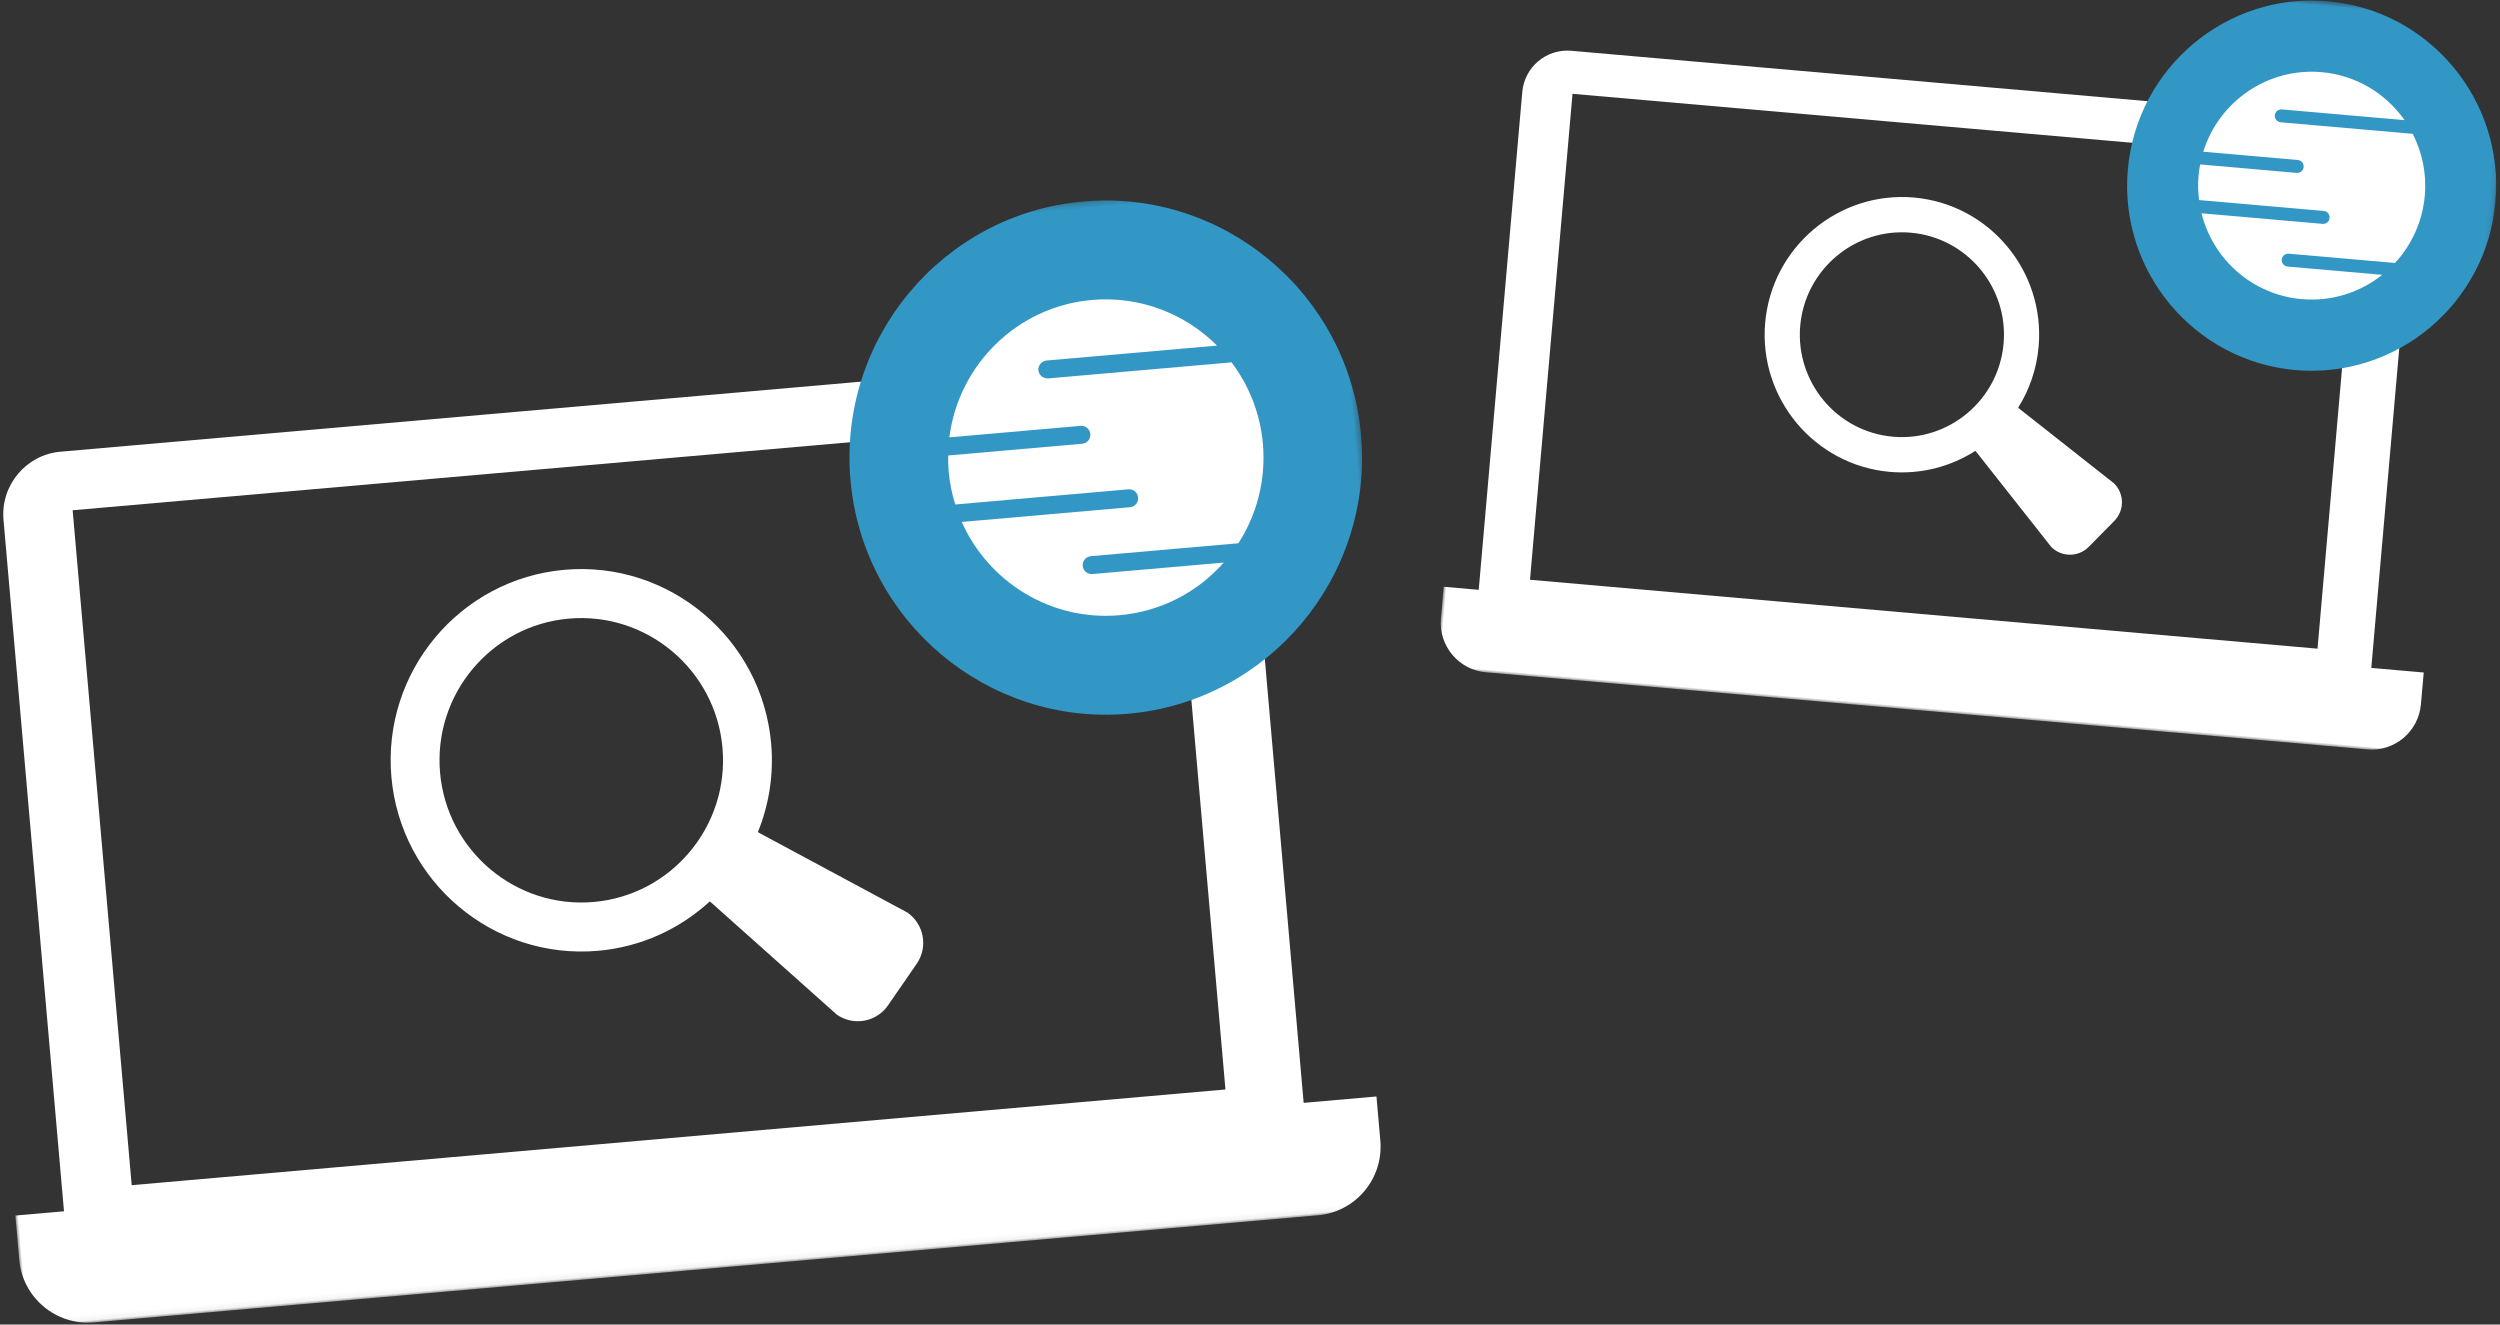 <?xml version="1.0" encoding="UTF-8" standalone="no"?>
<svg width="436px" height="231px" viewBox="0 0 436 231" version="1.1" xmlns="http://www.w3.org/2000/svg" xmlns:xlink="http://www.w3.org/1999/xlink" xmlns:sketch="http://www.bohemiancoding.com/sketch/ns">
    <rect x="0" y="0" width="436" height="231" fill="#333333" stroke="none"/>
    <!-- Generator: Sketch 3.4.3 (16044) - http://www.bohemiancoding.com/sketch -->
    <title>Page 1 + Page 1</title>
    <desc>Created with Sketch.</desc>
    <defs>
        <path id="path-1" d="M0,1.607 L176.884,1.607 L176.884,131 L0,131 L0,1.607 Z"></path>
        <path id="path-3" d="M0,2.232 L245.666,2.232 L245.666,181.94 L0,181.94 L0,2.232 Z"></path>
    </defs>
    <g id="Page-1" stroke="none" stroke-width="1" fill="none" fill-rule="evenodd" sketch:type="MSPage">
        <g id="Artboard-1-Copy-19" sketch:type="MSArtboardGroup" transform="translate(0, -1)">
            <g id="Page-1-+-Page-1" sketch:type="MSLayerGroup" transform="translate(-12, -13)">
                <g id="Page-1" transform="translate(356.411, 72.964) rotate(-355) translate(-356.411, -72.964) translate(267.911, 7.464)">
                    <path d="M80.795,22.956 C82.127,22.956 83.218,24.048 83.218,25.393 C83.218,26.749 82.127,27.841 80.795,27.841 C79.449,27.841 78.355,26.749 78.355,25.393 C78.355,24.048 79.449,22.956 80.795,22.956" id="Fill-1" fill="#FFFFFF" sketch:type="MSShapeGroup"></path>
                    <path d="M99.492,121.379 C99.492,124.197 97.211,126.494 94.394,126.494 L68.496,126.494 C65.661,126.494 63.384,124.197 63.384,121.379 L63.384,118.115 L99.492,118.115 L99.492,121.379 Z" id="Fill-3" fill="#FFFFFF" sketch:type="MSShapeGroup"></path>
                    <mask id="mask-2" sketch:name="Clip 6" fill="white">
                        <use xlink:href="#path-1"></use>
                    </mask>
                    <g id="Clip-6"></g>
                    <path d="M152.757,114.249 L14.888,114.249 L14.888,29.175 L152.757,29.175 L152.757,114.249 Z M162.393,116.776 L162.393,29.618 C162.393,25.254 158.862,21.717 154.509,21.717 L14.018,21.717 C9.665,21.717 6.134,25.254 6.134,29.618 L6.134,116.776 L0,116.776 L0,122.334 C0,127.128 3.891,131 8.656,131 L162.93,131 C167.706,131 171.571,127.128 171.571,122.334 L171.571,116.776 L162.393,116.776 Z" id="Fill-5" fill="#FFFFFF" sketch:type="MSShapeGroup" mask="url(#mask-2)"></path>
                    <path d="M75.778,83.879 C65.962,83.879 57.976,75.868 57.976,66.02 C57.976,56.171 65.962,48.16 75.778,48.16 C85.594,48.16 93.579,56.171 93.579,66.02 C93.579,75.868 85.594,83.879 75.778,83.879 M114.909,88.636 L97.282,77.076 C97.218,77.024 97.154,76.98 97.087,76.93 C98.762,73.653 99.713,69.947 99.713,66.02 C99.713,52.777 88.974,42.006 75.778,42.006 C62.581,42.006 51.842,52.777 51.842,66.02 C51.842,79.259 62.581,90.033 75.778,90.033 C81.239,90.033 86.273,88.185 90.303,85.085 C90.359,85.134 90.408,85.186 90.463,85.23 L104.965,100.636 C106.924,102.269 109.834,102.001 111.462,100.036 L115.507,95.151 C117.135,93.186 116.868,90.269 114.909,88.636" id="Fill-7" fill="#FFFFFF" sketch:type="MSShapeGroup" mask="url(#mask-2)"></path>
                    <path d="M144.701,1.607 C126.958,1.607 112.519,16.09 112.519,33.894 C112.519,51.699 126.958,66.181 144.701,66.181 C162.448,66.181 176.883,51.699 176.883,33.894 C176.883,16.09 162.448,1.607 144.701,1.607" id="Fill-8" fill="#3397C5" sketch:type="MSShapeGroup" mask="url(#mask-2)"></path>
                    <path d="M141.759,48.318 C141.138,48.318 140.633,47.811 140.633,47.188 C140.633,46.565 141.138,46.062 141.759,46.062 L160.355,46.062 C162.955,42.699 164.508,38.478 164.508,33.893 C164.508,30.019 163.388,26.409 161.472,23.349 C161.446,23.352 161.42,23.358 161.391,23.358 L138.404,23.358 C137.754,23.358 137.226,22.851 137.226,22.228 C137.226,21.605 137.754,21.102 138.404,21.102 L159.845,21.102 C156.212,16.779 150.78,14.025 144.701,14.025 C135.218,14.025 127.294,20.718 125.356,29.649 L141.904,29.649 C142.525,29.649 143.027,30.155 143.027,30.778 C143.027,31.401 142.525,31.905 141.904,31.905 L125.008,31.905 C124.941,32.56 124.897,33.224 124.897,33.893 C124.897,35.343 125.063,36.752 125.359,38.111 L147.185,38.111 C147.806,38.111 148.311,38.618 148.311,39.241 C148.311,39.864 147.806,40.368 147.185,40.368 L125.983,40.368 C128.661,48.161 136.025,53.762 144.701,53.762 C149.976,53.762 154.764,51.689 158.313,48.318 L141.759,48.318 Z" id="Fill-9" fill="#FFFFFF" sketch:type="MSShapeGroup" mask="url(#mask-2)"></path>
                </g>
                <g id="Page-1" transform="translate(130.914, 144.337) rotate(-5) translate(-130.914, -144.337) translate(8, 53.366)">
                    <path d="M112.213,31.883 C114.063,31.883 115.578,33.399 115.578,35.267 C115.578,37.151 114.063,38.667 112.213,38.667 C110.343,38.667 108.824,37.151 108.824,35.267 C108.824,33.399 110.343,31.883 112.213,31.883" id="Fill-1" fill="#FFFFFF" sketch:type="MSShapeGroup"></path>
                    <path d="M138.18,168.578 C138.18,172.491 135.012,175.681 131.099,175.681 L95.132,175.681 C91.194,175.681 88.031,172.491 88.031,168.578 L88.031,164.045 L138.18,164.045 L138.18,168.578 Z" id="Fill-3" fill="#FFFFFF" sketch:type="MSShapeGroup"></path>
                    <mask id="mask-4" sketch:name="Clip 6" fill="white">
                        <use xlink:href="#path-3"></use>
                    </mask>
                    <g id="Clip-6"></g>
                    <path d="M212.157,158.676 L20.678,158.676 L20.678,40.52 L212.157,40.52 L212.157,158.676 Z M225.541,162.186 L225.541,41.135 C225.541,35.074 220.636,30.162 214.591,30.162 L19.469,30.162 C13.424,30.162 8.519,35.074 8.519,41.135 L8.519,162.186 L0,162.186 L0,169.904 C0,176.563 5.404,181.94 12.021,181.94 L226.286,181.94 C232.92,181.94 238.287,176.563 238.287,169.904 L238.287,162.186 L225.541,162.186 Z" id="Fill-5" fill="#FFFFFF" sketch:type="MSShapeGroup" mask="url(#mask-4)"></path>
                    <path d="M105.244,116.496 C91.611,116.496 80.521,105.37 80.521,91.692 C80.521,78.014 91.611,66.887 105.244,66.887 C118.878,66.887 129.968,78.014 129.968,91.692 C129.968,105.37 118.878,116.496 105.244,116.496 M159.592,123.103 L135.11,107.048 C135.022,106.975 134.933,106.914 134.84,106.845 C137.166,102.293 138.488,97.146 138.488,91.692 C138.488,73.3 123.573,58.34 105.244,58.34 C86.916,58.34 72.001,73.3 72.001,91.692 C72.001,110.08 86.916,125.043 105.244,125.043 C112.829,125.043 119.821,122.476 125.418,118.17 C125.495,118.239 125.563,118.312 125.64,118.372 L145.782,139.768 C148.502,142.037 152.544,141.665 154.805,138.936 L160.423,132.151 C162.683,129.422 162.313,125.371 159.592,123.103" id="Fill-7" fill="#FFFFFF" sketch:type="MSShapeGroup" mask="url(#mask-4)"></path>
                    <path d="M200.969,2.232 C176.326,2.232 156.273,22.347 156.273,47.074 C156.273,71.802 176.326,91.917 200.969,91.917 C225.616,91.917 245.666,71.802 245.666,47.074 C245.666,22.347 225.616,2.232 200.969,2.232" id="Fill-8" fill="#3397C5" sketch:type="MSShapeGroup" mask="url(#mask-4)"></path>
                    <path d="M196.882,67.106 C196.02,67.106 195.319,66.403 195.319,65.538 C195.319,64.672 196.02,63.973 196.882,63.973 L222.71,63.973 C226.321,59.303 228.477,53.441 228.477,47.073 C228.477,41.691 226.922,36.678 224.262,32.429 C224.226,32.433 224.189,32.441 224.149,32.441 L192.224,32.441 C191.321,32.441 190.588,31.737 190.588,30.872 C190.588,30.007 191.321,29.307 192.224,29.307 L222.001,29.307 C216.956,23.303 209.412,19.479 200.969,19.479 C187.799,19.479 176.793,28.774 174.101,41.178 L197.084,41.178 C197.946,41.178 198.644,41.881 198.644,42.747 C198.644,43.612 197.946,44.311 197.084,44.311 L173.618,44.311 C173.525,45.221 173.464,46.143 173.464,47.073 C173.464,49.086 173.694,51.043 174.105,52.931 L204.418,52.931 C205.281,52.931 205.982,53.635 205.982,54.5 C205.982,55.365 205.281,56.065 204.418,56.065 L174.972,56.065 C178.691,66.888 188.919,74.667 200.969,74.667 C208.295,74.667 214.945,71.788 219.873,67.106 L196.882,67.106 Z" id="Fill-9" fill="#FFFFFF" sketch:type="MSShapeGroup" mask="url(#mask-4)"></path>
                </g>
            </g>
        </g>
    </g>
</svg>